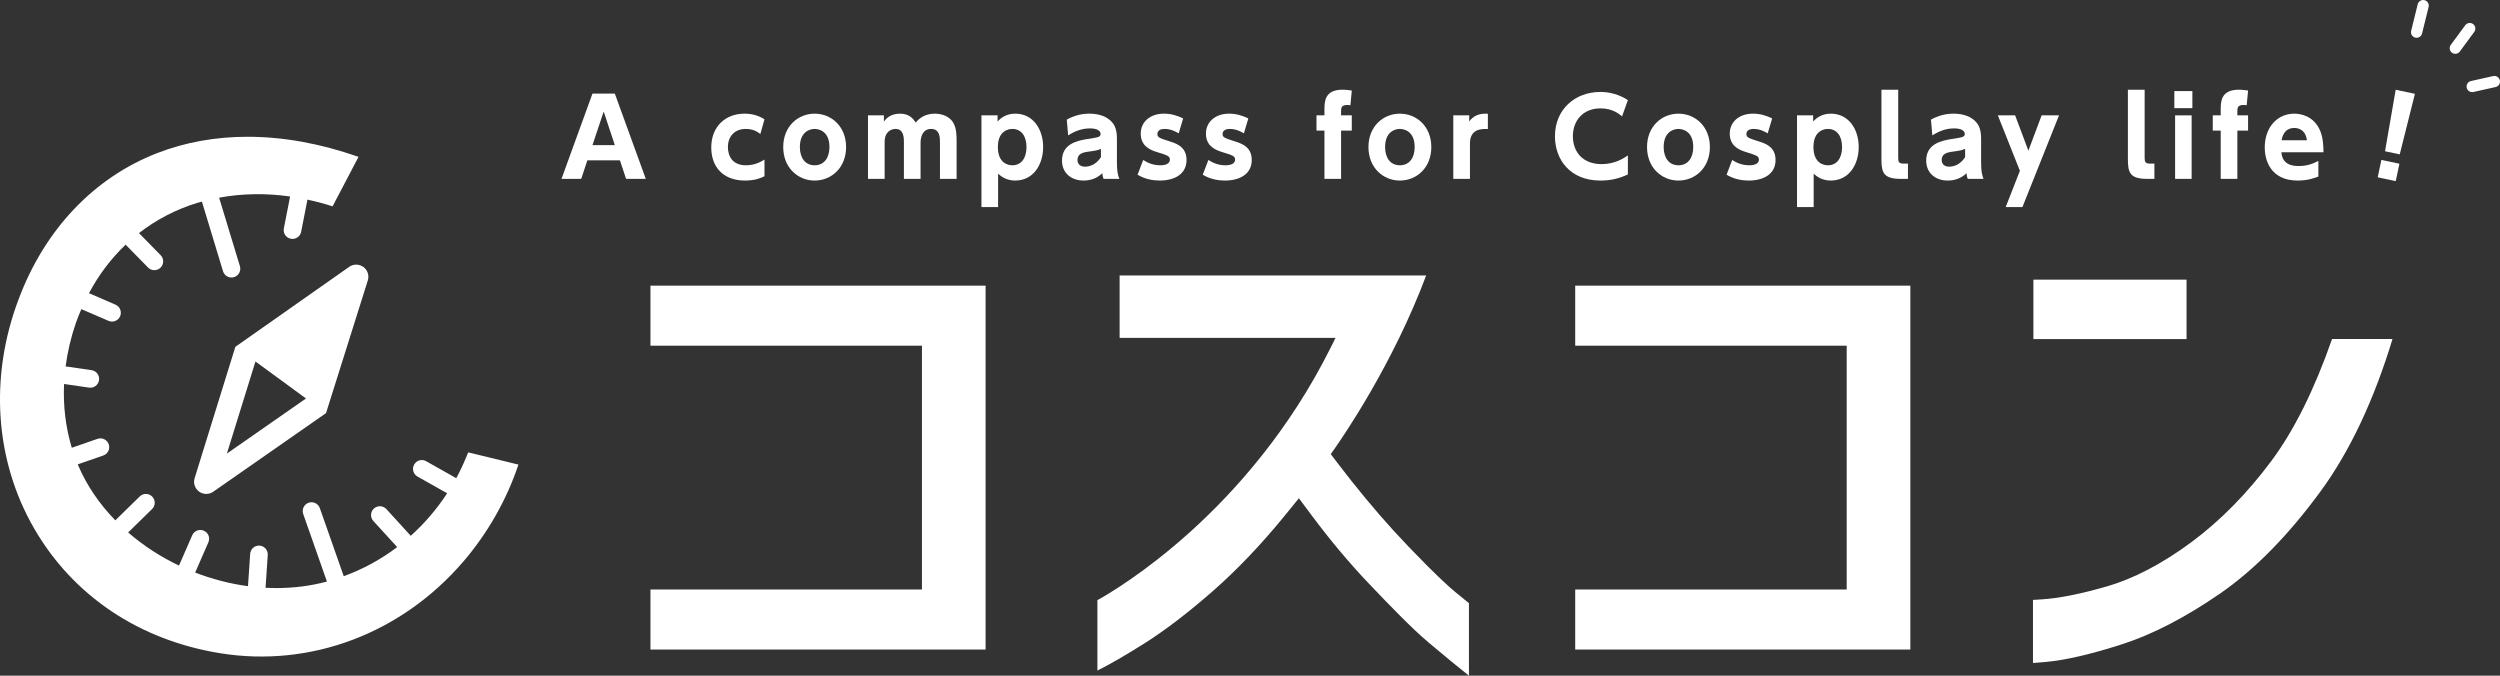 <?xml version="1.0" encoding="iso-8859-1"?>
<!-- Generator: Adobe Illustrator 28.7.1, SVG Export Plug-In . SVG Version: 9.03 Build 54978)  -->
<svg version="1.1" id="&#x30EC;&#x30A4;&#x30E4;&#x30FC;_1"
	 xmlns="http://www.w3.org/2000/svg" xmlns:xlink="http://www.w3.org/1999/xlink" x="0px" y="0px" viewBox="0 0 591.999 160.001"
	 style="enable-background:new 0 0 591.999 160.001;" xml:space="preserve">
<rect x="0" y="0" width="591.999" height="160.001" fill="#333333" stroke="none"/>
<g>
	<path style="fill:#FFFFFF;" d="M140.294,22.171l-7.33,20.182h4.669l1.456-4.393h7.707l1.456,4.393h4.669l-7.33-20.182
		L140.294,22.171L140.294,22.171z M140.294,34.371l2.661-7.957l2.636,7.957H140.294z"/>
	<path style="fill:#FFFFFF;" d="M176.409,42.755c2.51,0,3.866-0.652,4.619-1.028v-3.942c-0.602,0.376-2.159,1.355-4.368,1.355
		c-3.389,0-4.292-2.385-4.292-4.318c0-2.509,1.581-4.292,4.217-4.292c1.857,0,2.836,0.728,3.464,1.204l0.979-3.488
		c-1.481-0.929-3.012-1.331-4.769-1.331c-4.343,0-7.832,2.938-7.832,8.008C168.427,39.617,171.314,42.755,176.409,42.755z"/>
	<path style="fill:#FFFFFF;" d="M192.898,42.755c3.992,0,7.456-3.037,7.456-7.932c0-4.87-3.464-7.907-7.456-7.907
		c-3.941,0-7.43,3.012-7.43,7.907C185.468,39.743,188.982,42.755,192.898,42.755z M192.898,30.531c0.276,0,3.515,0,3.515,4.292
		c0,2.51-1.23,4.318-3.515,4.318c-2.259,0-3.489-1.808-3.489-4.318C189.409,31.259,191.694,30.531,192.898,30.531z"/>
	<path style="fill:#FFFFFF;" d="M209.478,33.643c0-2.636,1.757-3.113,2.585-3.113c1.983,0,1.983,2.158,1.983,3.163v8.66h3.941
		v-8.534c0-1.205,0.376-3.288,2.51-3.288c2.084,0,2.084,2.083,2.084,3.163v8.66h3.941v-8.886c0-1.632-0.075-2.937-0.627-4.092
		c-0.929-1.957-3.113-2.46-4.519-2.46c-2.686,0-3.941,1.431-4.544,2.109c-0.477-0.729-1.355-2.109-3.715-2.109
		c-2.309,0-3.288,1.205-3.816,1.858v-1.456h-3.765v15.036h3.941v-8.711C209.477,33.643,209.478,33.643,209.478,33.643z"/>
	<path style="fill:#FFFFFF;" d="M240.414,26.915c-2.435,0-3.69,1.331-4.192,1.858v-1.456h-3.815V49.03h3.941v-7.883
		c0.778,0.679,2.033,1.607,4.041,1.607c4.418,0,6.627-3.916,6.627-7.932C247.015,30.631,244.656,26.915,240.414,26.915z
		 M239.735,39.14c-0.778,0-3.439-0.302-3.439-4.318c0-3.991,2.686-4.292,3.439-4.292c2.109,0,3.339,1.707,3.339,4.292
		C243.074,37.458,241.819,39.14,239.735,39.14z"/>
	<path style="fill:#FFFFFF;" d="M261.325,42.353h3.74c-0.326-0.753-0.578-1.782-0.578-3.815v-5.623c0-1.833-0.326-2.988-1.104-3.916
		c-1.079-1.281-2.912-2.084-5.397-2.084c-1.958,0-3.665,0.478-5.372,1.406l0.326,3.741c1.607-1.029,3.288-1.657,5.171-1.657
		s2.51,0.678,2.51,1.305c0,0.728-0.452,0.803-3.087,1.205c-2.736,0.426-6.05,1.28-6.05,5.12c0,3.038,2.309,4.719,5.096,4.719
		c1.707,0,3.238-0.552,4.468-1.756C261.074,41.676,261.174,42.002,261.325,42.353z M260.697,37.232
		c-1.28,1.958-2.937,2.235-3.791,2.235c-1.18,0-1.757-0.704-1.757-1.581c0-1.256,0.903-1.757,2.46-1.958
		c1.732-0.226,2.41-0.352,3.087-0.678L260.697,37.232L260.697,37.232z"/>
	<path style="fill:#FFFFFF;" d="M274.774,39.14c-1.732,0-3.013-0.577-4.067-1.255l-1.331,3.489c1.882,1.13,3.816,1.38,5.246,1.38
		c3.414,0,6.351-1.456,6.351-4.869c0-2.762-1.883-3.741-3.64-4.293c-2.811-0.904-3.263-1.029-3.263-1.858
		c0-0.803,0.678-1.204,1.732-1.204c1.632,0,2.887,0.803,3.314,1.054l1.054-3.539c-1.456-0.703-2.912-1.13-4.519-1.13
		c-3.439,0-5.522,2.059-5.522,4.719c0,2.636,1.757,3.741,3.74,4.343c2.661,0.828,3.163,0.979,3.163,1.858
		C277.033,38.463,276.455,39.14,274.774,39.14z"/>
	<path style="fill:#FFFFFF;" d="M290.212,39.14c-1.732,0-3.013-0.577-4.067-1.255l-1.331,3.489c1.882,1.13,3.816,1.38,5.246,1.38
		c3.414,0,6.351-1.456,6.351-4.869c0-2.762-1.883-3.741-3.64-4.293c-2.811-0.904-3.263-1.029-3.263-1.858
		c0-0.803,0.678-1.204,1.732-1.204c1.632,0,2.887,0.803,3.314,1.054l1.054-3.539c-1.456-0.703-2.912-1.13-4.519-1.13
		c-3.439,0-5.522,2.059-5.522,4.719c0,2.636,1.757,3.741,3.74,4.343c2.661,0.828,3.163,0.979,3.163,1.858
		C292.471,38.463,291.893,39.14,290.212,39.14z"/>
	<path style="fill:#FFFFFF;" d="M313.627,42.353h3.941V30.931h2.535v-3.614h-2.535v-0.879c0-0.828,0-1.581,1.456-1.581
		c0.302,0,0.553,0.05,0.753,0.075l0.327-3.49c-0.352-0.05-1.28-0.201-2.184-0.201c-4.293,0-4.293,2.862-4.293,4.845v1.231h-1.883
		v3.614h1.883V42.353z"/>
	<path style="fill:#FFFFFF;" d="M331.48,42.755c3.991,0,7.456-3.037,7.456-7.932c0-4.87-3.464-7.907-7.456-7.907
		c-3.941,0-7.431,3.012-7.431,7.907C324.049,39.743,327.564,42.755,331.48,42.755z M331.48,30.531c0.276,0,3.515,0,3.515,4.292
		c0,2.51-1.231,4.318-3.515,4.318c-2.259,0-3.49-1.808-3.49-4.318C327.99,31.259,330.275,30.531,331.48,30.531z"/>
	<path style="fill:#FFFFFF;" d="M347.908,28.773v-1.456h-3.765v15.036h3.941v-8.359c0-3.213,2.284-3.564,4.243-3.438v-3.615
		C350.192,26.765,348.762,27.543,347.908,28.773z"/>
	<path style="fill:#FFFFFF;" d="M385.483,41.299v-4.493c-0.979,0.652-3.062,2.058-6.2,2.058c-4.669,0-6.828-3.087-6.828-6.601
		c0-3.615,2.31-6.602,6.552-6.602c2.938,0,4.519,1.405,5.096,1.907l1.38-3.866c-1.932-1.255-4.192-1.932-6.502-1.932
		c-5.999,0-10.768,4.092-10.768,10.518c0,5.422,3.514,10.467,10.793,10.467C381.315,42.755,383.4,42.303,385.483,41.299z"/>
	<path style="fill:#FFFFFF;" d="M397.447,42.755c3.991,0,7.455-3.037,7.455-7.932c0-4.87-3.463-7.907-7.455-7.907
		c-3.941,0-7.431,3.012-7.431,7.907C390.017,39.743,393.532,42.755,397.447,42.755z M397.447,30.531c0.275,0,3.514,0,3.514,4.292
		c0,2.51-1.23,4.318-3.514,4.318c-2.259,0-3.49-1.808-3.49-4.318C393.958,31.259,396.242,30.531,397.447,30.531z"/>
	<path style="fill:#FFFFFF;" d="M414.25,39.14c-1.732,0-3.012-0.577-4.067-1.255l-1.33,3.489c1.882,1.13,3.815,1.38,5.246,1.38
		c3.414,0,6.351-1.456,6.351-4.869c0-2.762-1.883-3.741-3.639-4.293c-2.812-0.904-3.263-1.029-3.263-1.858
		c0-0.803,0.678-1.204,1.732-1.204c1.632,0,2.886,0.803,3.313,1.054l1.055-3.539c-1.456-0.703-2.911-1.13-4.518-1.13
		c-3.439,0-5.522,2.059-5.522,4.719c0,2.636,1.756,3.741,3.74,4.343c2.661,0.828,3.163,0.979,3.163,1.858
		C416.509,38.463,415.932,39.14,414.25,39.14z"/>
	<path style="fill:#FFFFFF;" d="M429.474,41.148c0.778,0.679,2.034,1.607,4.042,1.607c4.419,0,6.627-3.916,6.627-7.932
		c0-4.191-2.36-7.907-6.602-7.907c-2.435,0-3.69,1.331-4.191,1.858v-1.456h-3.816v21.713h3.941v-7.883H429.474z M432.863,30.531
		c2.109,0,3.339,1.707,3.339,4.292c0,2.636-1.255,4.318-3.339,4.318c-0.778,0-3.439-0.302-3.439-4.318
		C429.423,30.831,432.11,30.531,432.863,30.531z"/>
	<path style="fill:#FFFFFF;" d="M449.494,37.458V21.242h-3.966v16.543c0,3.087,0.527,4.568,4.493,4.568h1.782v-3.614h-1.029
		C449.695,38.739,449.494,38.362,449.494,37.458z"/>
	<path style="fill:#FFFFFF;" d="M469.126,32.915c0-1.833-0.327-2.988-1.105-3.916c-1.08-1.281-2.911-2.084-5.397-2.084
		c-1.958,0-3.666,0.478-5.372,1.406l0.326,3.741c1.607-1.029,3.289-1.657,5.172-1.657c1.882,0,2.51,0.678,2.51,1.305
		c0,0.728-0.452,0.803-3.088,1.205c-2.736,0.426-6.049,1.28-6.049,5.12c0,3.038,2.309,4.719,5.096,4.719
		c1.706,0,3.238-0.552,4.468-1.756c0.025,0.678,0.126,1.003,0.276,1.355h3.74c-0.327-0.753-0.577-1.782-0.577-3.815L469.126,32.915
		L469.126,32.915z M465.334,37.232c-1.28,1.958-2.937,2.235-3.79,2.235c-1.179,0-1.757-0.704-1.757-1.581
		c0-1.256,0.904-1.757,2.46-1.958c1.732-0.226,2.41-0.352,3.087-0.678V37.232z"/>
	<polygon style="fill:#FFFFFF;" points="483.458,27.318 480.32,35.676 477.182,27.318 473.091,27.318 478.311,40.445 
		474.948,49.031 478.914,49.031 487.575,27.318 	"/>
	<path style="fill:#FFFFFF;" d="M508.378,42.353h1.782v-3.614h-1.029c-1.079,0-1.28-0.377-1.28-1.281V21.242h-3.966v16.543
		C503.885,40.873,504.412,42.353,508.378,42.353z"/>
	<rect x="514.886" y="21.569" style="fill:#FFFFFF;" width="4.268" height="4.041"/>
	<rect x="515.062" y="27.318" style="fill:#FFFFFF;" width="3.916" height="15.036"/>
	<path style="fill:#FFFFFF;" d="M525.865,42.353h3.941V30.931h2.535v-3.614h-2.535v-0.879c0-0.828,0-1.581,1.456-1.581
		c0.302,0,0.553,0.05,0.754,0.075l0.326-3.49c-0.351-0.05-1.28-0.201-2.184-0.201c-4.293,0-4.293,2.862-4.293,4.845v1.231h-1.882
		v3.614h1.882L525.865,42.353L525.865,42.353z"/>
	<path style="fill:#FFFFFF;" d="M544.095,42.755c2.51,0,4.117-0.652,4.895-0.953v-3.691c-1.28,0.628-2.536,1.205-4.719,1.205
		c-3.664,0-3.941-2.309-4.041-3.263h9.966c0-1.632-0.126-3.464-0.753-5.021c-1.482-3.589-4.645-4.117-6.151-4.117
		c-4.117,0-7.003,3.314-7.003,8.033C536.289,37.685,537.494,42.755,544.095,42.755z M543.292,30.304c0.377,0,2.611,0,2.988,2.912h-6
		C540.38,32.664,540.756,30.304,543.292,30.304z"/>
	
		<rect x="563.523" y="38.006" transform="matrix(0.207 -0.978 0.978 0.207 409.221 585.246)" style="fill:#FFFFFF;" width="4.212" height="4.367"/>
	<polygon style="fill:#FFFFFF;" points="564.774,35.818 568.258,36.555 571.85,22.217 567.297,21.254 	"/>
	<path style="fill:#FFFFFF;" d="M574.112,0.035c-0.704-0.163-1.429,0.27-1.602,0.983l-1.551,6.292
		c-0.171,0.713,0.268,1.431,0.983,1.602c0.104,0.024,0.208,0.036,0.311,0.036c0.6,0,1.144-0.41,1.291-1.019l1.551-6.292
		C575.266,0.925,574.826,0.207,574.112,0.035z"/>
	<path style="fill:#FFFFFF;" d="M585.692,5.75c-0.557-0.472-1.396-0.407-1.872,0.156l-3.421,4.651
		c-0.474,0.561-0.405,1.398,0.156,1.872c0.249,0.211,0.554,0.315,0.858,0.315c0.377,0,0.751-0.159,1.014-0.471l3.421-4.651
		C586.322,7.062,586.252,6.225,585.692,5.75z"/>
	<path style="fill:#FFFFFF;" d="M591.97,19.039c-0.152-0.72-0.872-1.185-1.573-1.026l-5.258,1.173
		c-0.718,0.15-1.18,0.855-1.029,1.573c0.132,0.626,0.683,1.057,1.299,1.057c0.09,0,0.182-0.009,0.273-0.028l5.262-1.177
		C591.662,20.461,592.123,19.757,591.97,19.039z"/>
	<rect x="481.508" y="66.22" style="fill:#FFFFFF;" width="36.265" height="14.075"/>
	<polygon style="fill:#FFFFFF;" points="154.028,81.86 218.318,81.86 218.318,139.593 154.028,139.593 154.028,153.81 
		233.389,153.81 233.389,67.642 154.028,67.642 	"/>
	<path style="fill:#FFFFFF;" d="M329.823,125.462c-4.287-4.719-8.644-9.978-12.952-15.629l-1.75-2.297l0.695-0.982
		c2.312-3.269,14.035-20.349,21.901-41.329h-72.591v14.786h51.128l-1.184,2.371c-19.483,38.995-50.737,57.272-55.206,59.734
		l-0.001,16.67c2.85-1.414,6.543-3.544,10.993-6.345c4.904-3.084,10.356-7.24,16.204-12.352
		c5.817-5.083,11.614-11.162,17.232-18.067l3.285-4.038l3.113,4.173c4.34,5.818,8.875,11.22,13.482,16.056
		c4.766,5.006,10.181,10.623,14.128,13.942c4.045,3.403,7.244,6.033,9.545,7.845v-17.165l-3.273-2.675
		C341.4,137.577,334.253,130.341,329.823,125.462z"/>
	<polygon style="fill:#FFFFFF;" points="373.008,81.86 437.299,81.86 437.299,139.593 373.008,139.593 373.008,153.81 
		452.37,153.81 452.37,67.642 373.008,67.642 	"/>
	<path style="fill:#FFFFFF;" d="M537.854,109.157c-5.758,7.727-12.142,14.206-18.976,19.259c-6.901,5.1-13.627,8.614-19.992,10.449
		c-6.288,1.809-11.341,2.812-15.45,3.068c-0.752,0.046-1.425,0.088-2.028,0.124l0.001,14.942c0.83-0.067,1.836-0.151,3.056-0.257
		c4.561-0.398,10.603-1.799,17.96-4.16c7.263-2.33,15.112-6.389,23.328-12.064c8.17-5.643,16.194-13.819,23.849-24.301
		c6.833-9.354,12.531-21.438,16.943-35.936h-14.317C548.056,92.242,543.221,101.955,537.854,109.157z"/>
	<path style="fill:#FFFFFF;" d="M82.691,63.188l0.003-0.003L55.733,82.126l-9.644,31.1l-0.004,0.013
		c-0.356,1.148,0.057,2.445,1.053,3.168c0.979,0.72,2.345,0.745,3.356,0.034h-0.003l26.711-18.618l0.235-0.742l0.682-2.169
		l8.979-28.5l0.002-0.006c0.367-1.178-0.052-2.456-1.046-3.185C85.053,62.491,83.705,62.475,82.691,63.188z M53.777,107.37
		l0.019-0.062l-0.051,0.036l6.747-21.74l11.966,8.757L53.777,107.37z"/>
	<path style="fill:#FFFFFF;" d="M110.406,108.24c-0.709,1.714-1.49,3.385-2.364,4.993l-7.131-4.02
		c-1.001-0.583-2.277-0.206-2.841,0.799s-0.205,2.277,0.799,2.841l7.018,3.956c-2.45,3.75-5.353,7.132-8.621,10.068l-5.793-6.343
		c-0.79-0.837-2.11-0.881-2.95-0.093c-0.841,0.789-0.883,2.11-0.094,2.95l5.627,6.161c-3.855,2.921-8.122,5.244-12.659,6.894
		l-5.663-16.126c-0.386-1.084-1.579-1.651-2.666-1.266c-1.086,0.386-1.652,1.581-1.266,2.667l5.617,15.994
		c-1.038,0.275-2.088,0.518-3.148,0.721c-3.751,0.718-7.577,0.946-11.39,0.752l0.525-7.779c0.069-1.15-0.813-2.135-1.959-2.208
		c-1.151-0.068-2.14,0.809-2.208,1.96l-0.516,7.645c-4.275-0.568-8.486-1.664-12.506-3.223l3.146-7.206
		c0.439-1.066-0.048-2.276-1.135-2.725c-1.066-0.438-2.286,0.07-2.724,1.136l-3.118,7.142c-4.376-2.086-8.451-4.73-12.038-7.84
		l5.664-5.549c0.823-0.807,0.836-2.128,0.03-2.952c-0.806-0.821-2.128-0.836-2.951-0.029l-5.779,5.662
		c-3.721-3.826-6.749-8.207-8.797-13.015c-0.035-0.081-0.064-0.166-0.098-0.247l6.05-2.1c1.088-0.38,1.663-1.57,1.283-2.658
		c-0.38-1.086-1.569-1.662-2.658-1.282l-6.088,2.113c-1.46-4.8-2.068-9.901-1.832-15.103l5.869,0.852
		c1.137,0.191,2.214-0.573,2.406-1.711c0.191-1.135-0.573-2.211-1.71-2.405l-6.198-0.9c0.448-3.418,1.249-6.855,2.422-10.256
		c0.398-1.131,0.841-2.226,1.304-3.304c2.366,1.021,5.015,2.167,6.444,2.78c1.059,0.454,2.286-0.036,2.74-1.095
		c0.451-1.053-0.03-2.27-1.074-2.732c-0.007-0.003-0.014-0.006-0.021-0.009c-2.42-1.038-4.503-1.957-6.281-2.72
		c2.335-4.38,5.255-8.231,8.679-11.487l5.323,5.423c0.189,0.189,0.405,0.335,0.637,0.437c0.763,0.337,1.687,0.195,2.315-0.429
		c0.818-0.812,0.821-2.134,0.009-2.952l-5.124-5.221c4.064-3.165,8.704-5.589,13.823-7.166c0.354-0.109,0.723-0.182,1.081-0.282
		l5.001,16.492c0.184,0.605,0.618,1.064,1.154,1.301c0.442,0.195,0.954,0.238,1.451,0.087c1.102-0.336,1.723-1.502,1.387-2.605
		L51.89,46.81c5.405-1.005,11.093-1.093,16.805-0.28l-1.479,7.56c-0.191,0.975,0.331,1.924,1.203,2.309
		c0.14,0.062,0.288,0.11,0.444,0.14c1.131,0.222,2.228-0.517,2.449-1.647l1.491-7.62c1.991,0.435,3.978,0.941,5.945,1.596l0.105-0.2
		l6.046-11.523c-9.032-3.169-17.868-4.757-26.261-4.757c-7.547,0-14.734,1.284-21.386,3.857
		C22.228,42.056,10.554,54.374,4.381,70.931l-0.002,0.004c-6.941,18.4-5.582,38.169,3.727,54.242
		c9.234,15.939,24.88,26.42,44.056,29.511c21.393,3.448,42.906-4.663,57.552-21.706c5.773-6.719,10.271-14.639,13.052-22.968
		l-11.886-2.894C110.732,107.503,110.561,107.867,110.406,108.24z"/>
</g>
</svg>
